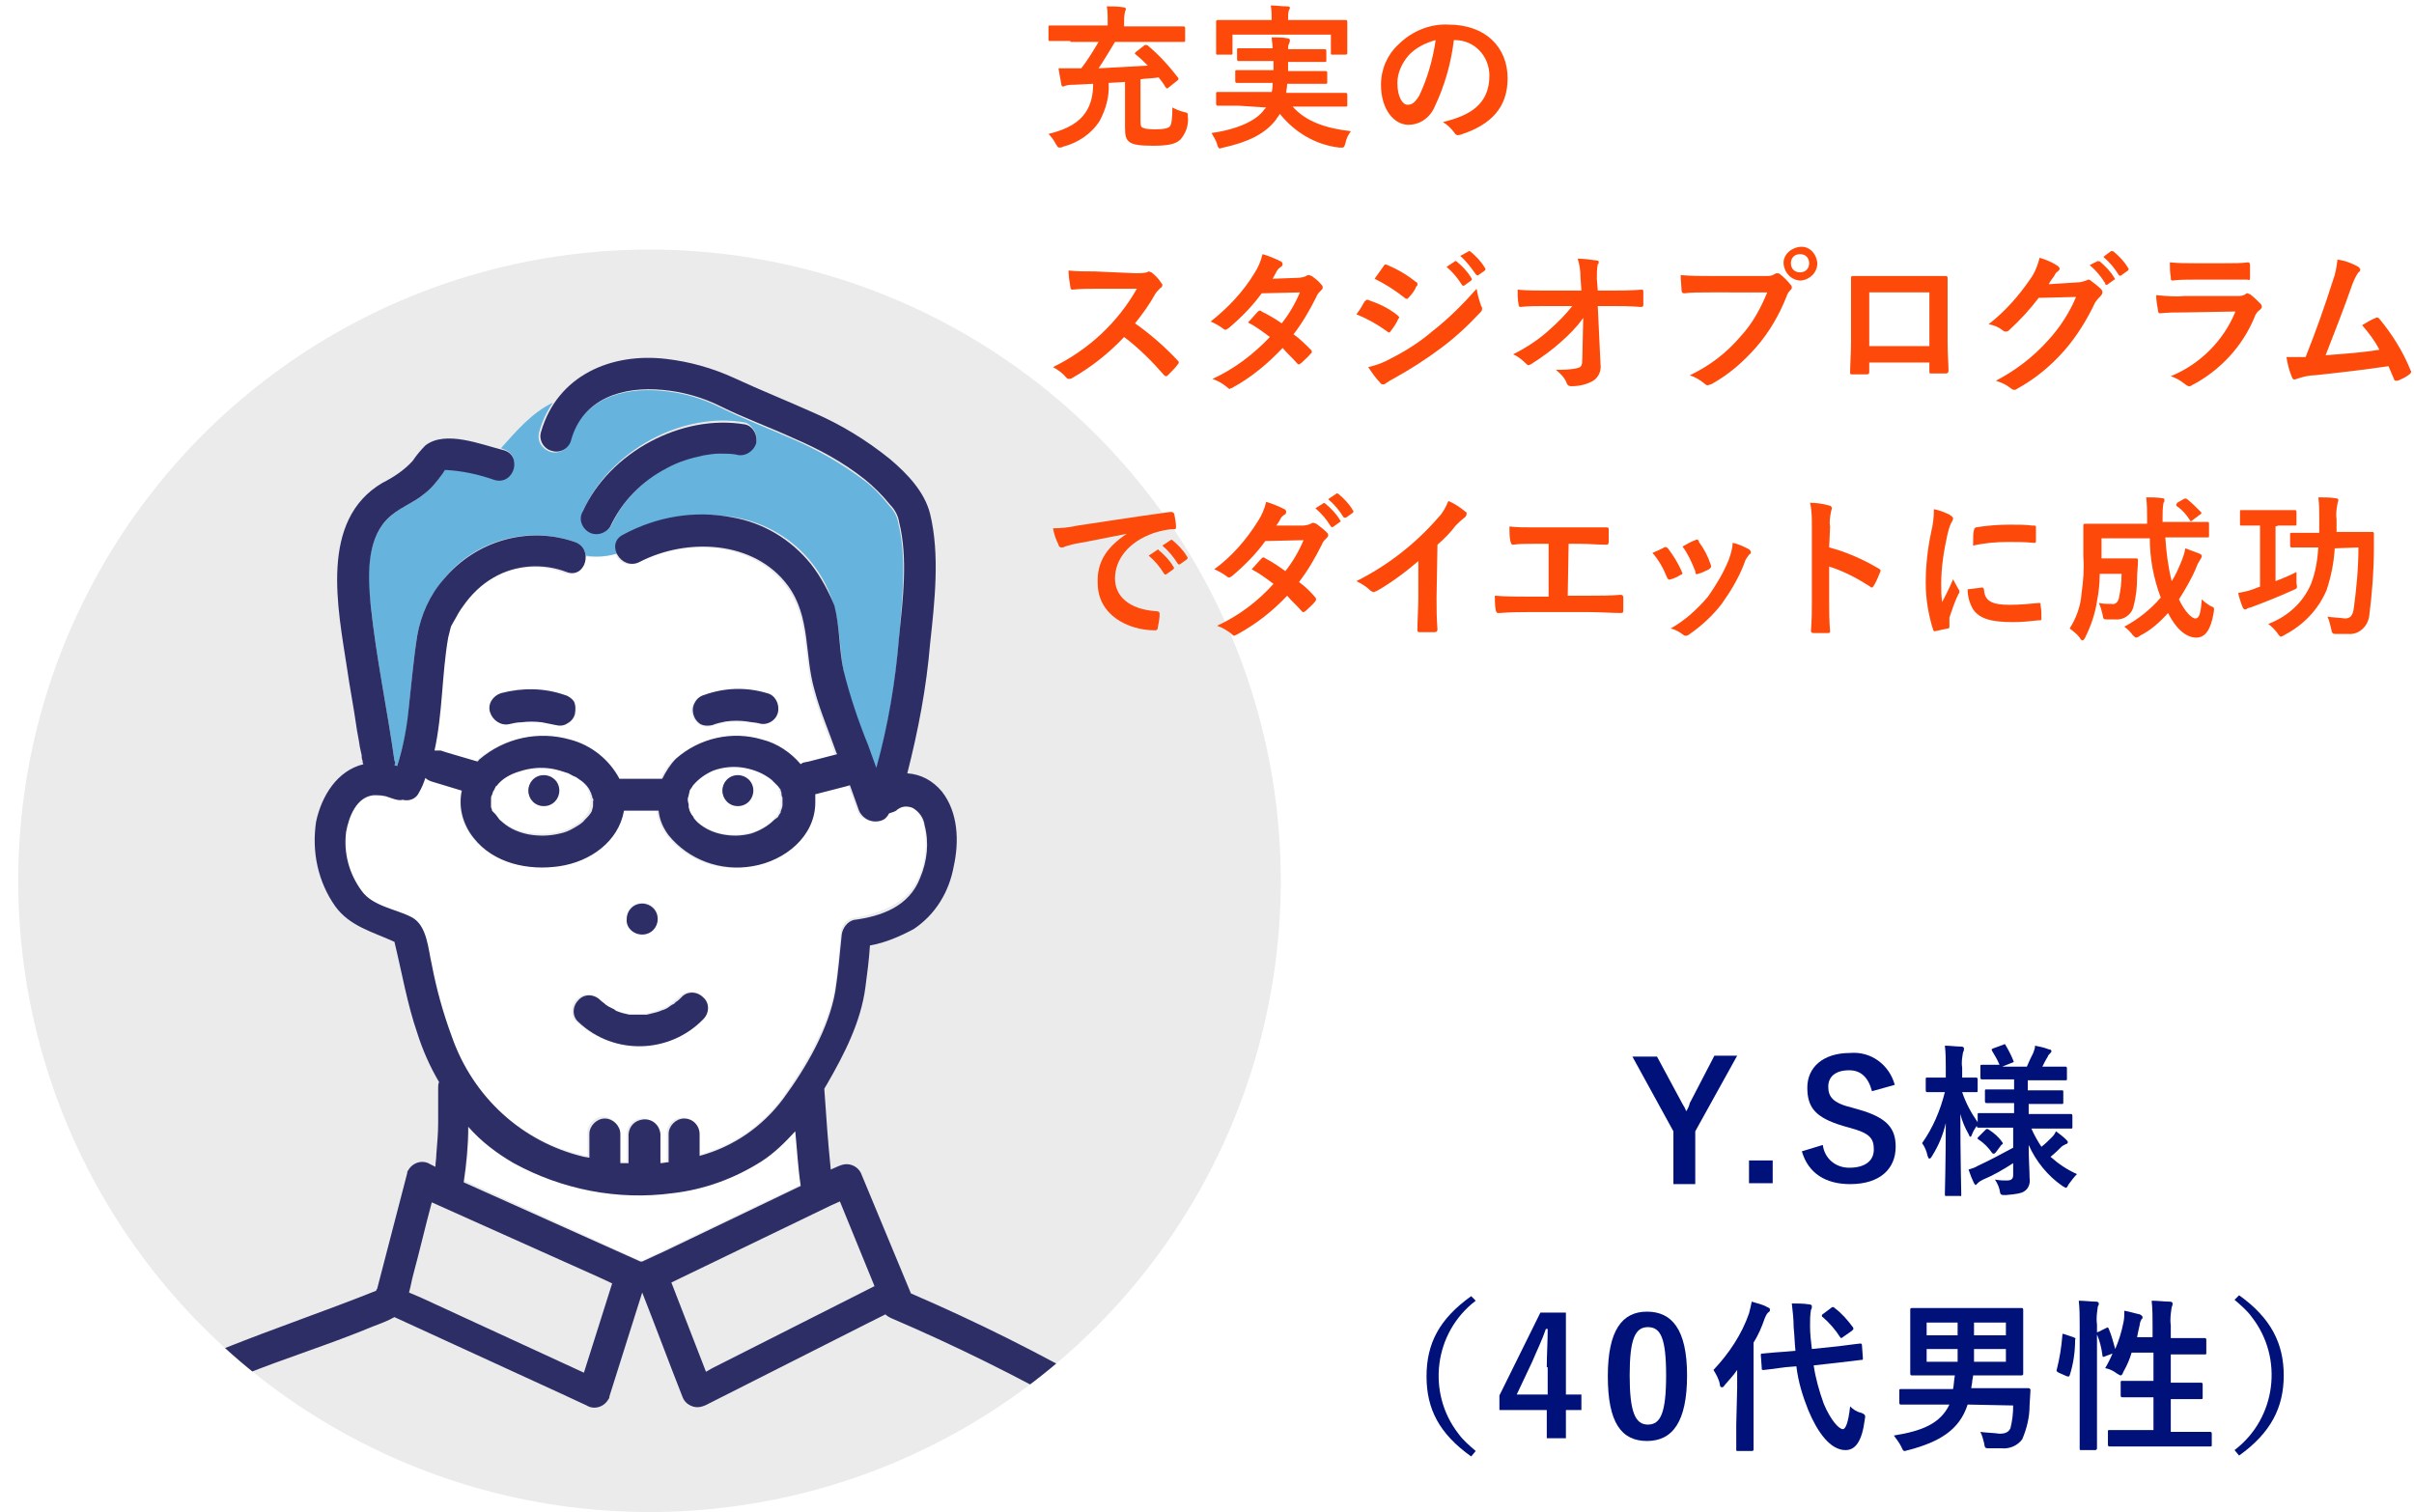 <?xml version="1.0" encoding="utf-8"?>
<!-- Generator: Adobe Illustrator 25.4.1, SVG Export Plug-In . SVG Version: 6.00 Build 0)  -->
<svg version="1.1" id="レイヤー_1" xmlns="http://www.w3.org/2000/svg" xmlns:xlink="http://www.w3.org/1999/xlink" x="0px"
	 y="0px" viewBox="0 0 265 166" style="enable-background:new 0 0 265 166;" xml:space="preserve">
<style type="text/css">
	.st0{fill:none;}
	.st1{fill:#FFFFFF;}
	.st2{fill:none;stroke:#66B4DD;stroke-width:5;stroke-miterlimit:10;}
	.st3{fill:#EBEBEB;}
	.st4{clip-path:url(#SVGID_00000070825610168044826450000007629603184162184853_);}
	.st5{fill:#66B4DD;}
	.st6{fill:url(#SVGID_00000013898533101221692610000009301100290867666354_);}
	.st7{fill:url(#SVGID_00000165221199978762653460000017639799349059988381_);}
	.st8{fill:url(#SVGID_00000026862498319746371700000009763711602438694016_);}
	.st9{fill:#2E2E66;}
	.st10{fill:#001279;}
	.st11{fill:#FD4A0B;}
</style>
<pattern  x="0.2" y="165.5" width="25" height="25" patternUnits="userSpaceOnUse" id="新規パターンスウォッチ_5" viewBox="26.4 -50.7 25 25" style="overflow:visible;">
	<g>
		<rect x="26.4" y="-50.7" class="st0" width="25" height="25"/>
		<rect x="26.4" y="-50.7" class="st0" width="25" height="25"/>
		<rect x="50.7" y="-76.4" class="st1" width="26.4" height="26.4"/>
		<rect x="25.7" y="-76.4" class="st1" width="26.4" height="26.4"/>
		<rect x="0.7" y="-76.4" class="st1" width="26.4" height="26.4"/>
		<rect x="50.7" y="-51.4" class="st1" width="26.4" height="26.4"/>
		<line class="st2" x1="50" y1="-38.2" x2="77.8" y2="-38.2"/>
		<rect x="25.7" y="-51.4" class="st1" width="26.4" height="26.4"/>
		<line class="st2" x1="25" y1="-38.2" x2="52.8" y2="-38.2"/>
		<rect x="0.7" y="-51.4" class="st1" width="26.4" height="26.4"/>
		<line class="st2" x1="0" y1="-38.2" x2="27.8" y2="-38.2"/>
		<rect x="50.7" y="-26.4" class="st1" width="26.4" height="26.4"/>
		<rect x="25.7" y="-26.4" class="st1" width="26.4" height="26.4"/>
		<rect x="0.7" y="-26.4" class="st1" width="26.4" height="26.4"/>
	</g>
</pattern>
<g id="レイヤー_2_00000151510719536699216190000005341260412892365972_">
	<g id="お客様の声">
		<circle class="st3" cx="71.3" cy="96.7" r="69.3"/>
		<g>
			<defs>
				<circle id="SVGID_1_" cx="71.3" cy="96.7" r="69.3"/>
			</defs>
			<clipPath id="SVGID_00000019672217457556797410000015804645356138055589_">
				<use xlink:href="#SVGID_1_"  style="overflow:visible;"/>
			</clipPath>
			<g style="clip-path:url(#SVGID_00000019672217457556797410000015804645356138055589_);">
				<path class="st5" d="M85.9,87.7L85.9,87.7C85.9,87.7,85.9,87.8,85.9,87.7z"/>
				<path class="st5" d="M48.8,51.7L48.8,51.7L48.8,51.7z"/>
				<path class="st5" d="M48.9,51.7L48.9,51.7L48.9,51.7z"/>
				<path class="st5" d="M48.8,51.7L48.8,51.7z"/>
				
					<pattern  id="SVGID_00000155131172787433753380000012023604990194727568_" xlink:href="#譁ｰ隕上ヱ繧ｿ繝ｼ繝ｳ繧ｹ繧ｦ繧ｩ繝メ_5" patternTransform="matrix(0.17 -0.17 -0.17 -0.17 -7273.052 -10293.604)">
				</pattern>
				<path style="fill:url(#SVGID_00000155131172787433753380000012023604990194727568_);" d="M92.1,131.8l-0.9,0.4l-17.6,8.5
					l3.8,9.8l0.7-0.4l17.8-9l0,0L92.1,131.8z"/>
				
					<pattern  id="SVGID_00000036229496752623076790000000724037591711096475_" xlink:href="#譁ｰ隕上ヱ繧ｿ繝ｼ繝ｳ繧ｹ繧ｦ繧ｩ繝メ_5" patternTransform="matrix(0.17 -0.17 -0.17 -0.17 -7273.052 -10293.604)">
				</pattern>
				<path style="fill:url(#SVGID_00000036229496752623076790000000724037591711096475_);" d="M65.7,140.1l-18.3-8.2
					c-0.7,2.6-1.3,5.2-2,7.8c-0.2,0.7-0.3,1.4-0.5,2.1l1.4,0.6l17.8,8.2l3.1-9.8L65.7,140.1z"/>
				<path class="st1" d="M70.3,138.4L70.3,138.4h0.2l2.7-1.3L88,130c-0.2-2-0.4-4-0.6-6c-1.1,1.3-2.3,2.4-3.7,3.3
					c-3,1.9-6.3,3.1-9.8,3.5c-6,0.8-12.1-0.3-17.4-3.3c-1.9-1.1-3.6-2.4-5-4c0,2.1-0.2,4.1-0.5,6.1L70.3,138.4z"/>
				<path class="st1" d="M63.9,126.8l0.6,0.1v-2.6c0-0.9,0.8-1.7,1.7-1.7c0.9,0,1.7,0.7,1.7,1.7c0,0,0,0,0,0v3.2l0.9,0.1v-3.2
					c0.1-1,0.9-1.7,1.9-1.6c0.9,0.1,1.5,0.7,1.6,1.6v3.2c0.3,0,0.6,0,0.9-0.1v-3.1c0-1,0.8-1.7,1.8-1.7c0.9,0,1.7,0.8,1.7,1.7
					c0,0,0,0,0,0v2.4c3.7-1,6.9-3.2,9.2-6.3c2.4-3.4,4.9-7.6,5.7-11.8c0.3-1.8,0.5-4.1,0.7-6.2c0-0.8,0.5-1.5,1.3-1.7
					c3-0.5,6.1-1.6,7.3-4.6c0.8-1.8,0.9-3.8,0.5-5.7c-0.2-0.8-0.7-1.5-1.4-1.9c-0.4-0.2-0.9-0.2-1.4,0c-0.2,0.1-0.6,0.4-0.3,0.2
					c-0.3,0.2-0.6,0.4-0.9,0.4c-0.5,0.9-1.6,1.2-2.5,0.7c-0.4-0.2-0.7-0.5-0.8-0.9l-1-2.8l-0.3,0.1l-3.5,0.9c0,0.2,0,0.3,0,0.4
					c0,0.2,0,0.3,0,0.5c-0.1,3.8-3.4,6.5-6.9,7c-3.4,0.7-7-0.6-9.2-3.4c-0.6-0.8-1-1.7-1.1-2.7h-3.7c-0.6,3.4-3.8,5.6-7.1,6.1
					c-3.3,0.5-7.2-0.4-9.4-3.1c-1.2-1.4-1.6-3.3-1.3-5.2l-3.3-1c-0.2-0.1-0.5-0.2-0.7-0.4c-0.2,0.5-0.5,1.1-0.7,1.6
					c-0.3,0.7-1.1,1-1.8,0.8c-0.3,0.1-0.7,0-1-0.1l-0.6-0.2c-0.5-0.1-1-0.2-1.6-0.1c-1.8,0.2-2.7,2.4-3,4c-0.3,2.3,0.3,4.6,1.7,6.5
					c1.2,1.7,3.8,2,5.5,2.9s1.8,3.5,2.2,5.2c0.5,2.6,1.2,5.3,2.1,7.8C51.7,120.3,57.1,125.2,63.9,126.8z M70.5,99.1
					c1,0,1.7,0.8,1.7,1.7c0,1-0.8,1.7-1.7,1.7c-1,0-1.7-0.8-1.7-1.7C68.7,99.9,69.5,99.1,70.5,99.1z M63.3,109.7
					c0.7-0.7,1.8-0.7,2.4,0c0.2,0.2,0.4,0.3,0.6,0.5l0,0l0,0l0.3,0.2c0.2,0.1,0.4,0.2,0.6,0.3l0.3,0.2c-0.3-0.2,0,0,0,0
					c0.5,0.2,0.9,0.3,1.4,0.4h0.1h0.3c0.2,0,0.5,0,0.7,0s0.5,0,0.8,0l0,0l0.4-0.1c0.5-0.1,0.9-0.2,1.3-0.4c0.1,0,0.4-0.2,0.5-0.2
					s0.4-0.2,0.6-0.4l0.2-0.1l0.2-0.2c0.2-0.2,0.4-0.3,0.6-0.5c0.7-0.7,1.8-0.7,2.4,0c0.7,0.7,0.7,1.8,0,2.4c-3.8,3.9-10,4-13.9,0.2
					C62.6,111.4,62.7,110.3,63.3,109.7z"/>
				<path class="st1" d="M75.5,88.2c0,0.1,0,0.3,0,0.3s0.1,0.3,0.1,0.4l0.1,0.2c0,0.1,0.1,0.1,0.1,0.2c0,0.1,0.4,0.6,0.2,0.3
					c0.2,0.2,0.3,0.4,0.5,0.6c0.8,0.7,1.7,1.1,2.7,1.3c1.1,0.2,2.2,0.2,3.2-0.1c0.9-0.2,1.8-0.7,2.5-1.4l0.2-0.3l0.2-0.2l0.2-0.4
					c0,0,0-0.1,0-0.1c0.1-0.2,0.2-0.4,0.2-0.7c0,0,0-0.1,0-0.2c0-0.1,0-0.3,0-0.3s0-0.2,0-0.3s0-0.2-0.1-0.3c0-0.2-0.1-0.3-0.1-0.5
					l0,0c0,0,0-0.1,0-0.1c-0.1-0.2-0.2-0.3-0.3-0.4l-0.1-0.1c-0.2-0.2-0.4-0.4-0.6-0.6c-0.9-0.7-1.9-1.2-3-1.3
					c-1.1-0.2-2.3-0.1-3.4,0.3c-0.9,0.3-1.6,0.8-2.2,1.6c-0.1,0.1-0.1,0.2-0.2,0.3l-0.2,0.3c0,0,0,0,0,0.1l-0.1,0.4
					c0,0.1-0.1,0.3-0.1,0.4l0,0C75.5,87.8,75.5,88,75.5,88.2z M81,85.1c0.9,0.1,1.6,1,1.5,1.9c-0.1,0.8-0.7,1.4-1.5,1.5
					c-0.9-0.1-1.6-1-1.5-1.9C79.6,85.8,80.2,85.2,81,85.1z"/>
				<path class="st5" d="M75.5,87.6C75.5,87.7,75.5,87.8,75.5,87.6z"/>
				<path class="st1" d="M54,87.2c0,0.1-0.1,0.2-0.1,0.3s0,0,0,0.1c0,0.2,0,0.4,0,0.6c0,0.1,0,0.3,0,0.3c0,0.1,0.1,0.2,0.1,0.3
					c0,0,0,0.1,0,0.1l0,0l0.2,0.3c0.1,0.2,0.2,0.3,0.3,0.4c0.2,0.2,0.3,0.4,0.5,0.5c0.8,0.7,1.8,1.1,2.9,1.3
					c1.2,0.2,2.4,0.2,3.5-0.1c0.5-0.1,1-0.3,1.5-0.6c0.4-0.2,0.8-0.5,1.1-0.8c0.3-0.3,0.6-0.7,0.7-1.1c-0.1,0.2,0.1-0.4,0.1-0.5
					c0-0.1,0-0.1,0-0.2c0-0.1,0-0.3,0-0.3s0-0.2,0-0.3s0-0.2-0.1-0.3S64.7,87,64.7,87l-0.1-0.2c-0.2-0.5-0.6-0.9-1-1.2
					c-0.2-0.2-0.4-0.3-0.6-0.4c-0.2-0.1-0.6-0.3-0.8-0.4c-0.6-0.2-1.2-0.4-1.8-0.5c-1.2-0.2-2.4-0.1-3.6,0.3c-1,0.3-1.8,0.9-2.5,1.6
					l0,0c0,0,0,0.1-0.1,0.1l-0.2,0.4c0,0,0,0.1-0.1,0.2V87.2z M59.7,85.1c1,0,1.7,0.8,1.7,1.7c0,1-0.8,1.7-1.7,1.7
					c-1,0-1.7-0.8-1.7-1.7C58,85.9,58.7,85.1,59.7,85.1L59.7,85.1L59.7,85.1z"/>
				<path class="st5" d="M71.1,111.4"/>
				<path class="st1" d="M64,61.1c0.1,1.1-0.7,2.3-2.1,1.8c-2.6-1-5.5-0.8-8,0.6c-1.4,0.8-2.5,1.9-3.4,3.2c-0.3,0.4-0.5,0.8-0.8,1.3
					l-0.4,0.7l-0.1,0.2c-0.1,0.4-0.2,0.8-0.3,1.2c-0.8,4-0.7,8.4-1.5,12.4c0.2,0,0.5,0,0.7,0l0.6,0.2l3.4,1c0.1-0.1,0.1-0.2,0.2-0.2
					c2.7-2.4,6.5-3.2,10-2.2c2.3,0.6,4.3,2.1,5.4,4.3h4.8c0.3-0.8,0.8-1.6,1.5-2.2c2.6-2.3,6.2-3.1,9.5-2.1c1.6,0.5,3.1,1.4,4.2,2.7
					c0.1-0.1,0.3-0.1,0.4-0.2l0.5-0.1l3.1-0.8l-0.1-0.2c-0.8-2.3-1.8-4.6-2.4-6.9c-1-3.8-0.4-8-2.9-11.4c-3.7-5-11.1-5.3-16.3-2.6
					c-0.8,0.4-1.9,0.1-2.3-0.7c0-0.1-0.1-0.2-0.1-0.3C66.5,61.1,65.3,61.3,64,61.1z M63.2,78.4c-0.1,0.4-0.4,0.8-0.8,1
					c-0.4,0.3-0.9,0.3-1.4,0.2c-0.5-0.2-1-0.3-1.5-0.4c-0.8-0.1-1.5-0.1-2.3,0c-0.4,0.1-0.9,0.1-1.3,0.2c-0.9,0.2-1.9-0.3-2.1-1.2
					c-0.2-0.9,0.3-1.9,1.2-2.1c2.3-0.7,4.7-0.6,6.9,0.2c0.4,0.1,0.8,0.4,1,0.8C63.2,77.5,63.3,77.9,63.2,78.4z M76.2,77.1
					c0.2-0.4,0.6-0.6,1-0.8c2.2-0.7,4.7-0.8,6.9-0.2c0.9,0.2,1.5,1.2,1.3,2.1c-0.2,0.9-1.2,1.5-2.1,1.3c-0.4-0.1-0.8-0.2-1.3-0.2
					c-0.8-0.1-1.5-0.1-2.3,0c-0.5,0.1-1,0.2-1.5,0.4c-0.9,0.3-1.9-0.2-2.2-1.2C75.8,78.1,75.9,77.5,76.2,77.1L76.2,77.1z"/>
				<path class="st5" d="M98.6,57.4c-0.1-0.7-0.5-1.4-1-1.9c-0.8-1-1.7-2-2.8-2.8c-2.4-1.8-5-3.3-7.8-4.5c-2.7-1.2-5.4-2.2-8-3.5
					c-2-1-4.1-1.6-6.4-1.8c-4.3-0.4-8.7,0.9-10,5.5c-0.3,0.9-1.2,1.5-2.2,1.2c-0.9-0.3-1.5-1.2-1.2-2.2l0,0c0.3-1.1,0.8-2.2,1.5-3.2
					c-2.3,1.1-4,3.1-5.7,5l0.2,0.1c2.2,0.6,1.2,3.9-0.9,3.3c-1.7-0.6-3.5-0.9-5.3-1.1h-0.2l0,0l-0.1,0.1L48.6,52
					c-0.6,0.8-1.2,1.6-2,2.2c-1.3,1.1-3,1.6-4.2,2.9c-2.2,2.5-2.1,6.3-1.7,9.4c0.6,5.7,1.8,11.3,2.6,17c0,0.2,0,0.3,0,0.5l0.3,0.1
					c0.7-2.2,1.2-4.4,1.3-6.7c0.3-2.5,0.5-5.1,0.9-7.6c0.4-2.3,1.4-4.4,2.9-6.2c3.4-4.3,9.2-5.9,14.4-4.1c0.7,0.2,1.1,0.8,1.2,1.5
					c1.2,0.2,2.5,0.1,3.7-0.3c-0.3-0.7,0-1.6,0.7-2c3.7-2,7.9-2.6,12-1.9c3.4,0.6,6.4,2.4,8.5,5.1c1.1,1.4,1.9,3,2.4,4.8
					c0.6,2.3,0.6,4.7,1,7.1c0.7,2.8,1.6,5.5,2.7,8.2c0.3,0.8,0.6,1.7,0.9,2.5c1.3-4.7,2.1-9.5,2.5-14.4C99,66,99.6,61.4,98.6,57.4z
					 M83,48.6c-0.3,0.9-1.2,1.4-2.1,1.2c-0.6-0.1-1.2-0.1-1.8-0.1c-0.6,0-1.2,0.1-1.8,0.2c-1.4,0.3-2.7,0.8-4,1.4
					c-2.7,1.4-4.9,3.6-6.2,6.4c-0.5,0.8-1.5,1.1-2.4,0.6c-0.8-0.5-1.1-1.5-0.6-2.4c2.9-6.4,10.8-10.8,17.8-9.5
					C82.7,46.8,83.2,47.7,83,48.6z"/>
				
					<pattern  id="SVGID_00000181769605136624957730000011789998390252767619_" xlink:href="#譁ｰ隕上ヱ繧ｿ繝ｼ繝ｳ繧ｹ繧ｦ繧ｩ繝メ_5" patternTransform="matrix(0.17 -0.17 -0.17 -0.17 -7273.052 -10293.604)">
				</pattern>
				<path style="fill:url(#SVGID_00000181769605136624957730000011789998390252767619_);" d="M124.7,158.9c-2.1-1.3-4.2-2.6-6.3-3.8
					c-6.7-3.8-13.5-7.2-20.6-10.2c-0.2-0.1-0.4-0.2-0.6-0.4l-2,1l-17.8,9c-0.9,0.5-1.9,0.2-2.4-0.7c-0.1-0.1-0.1-0.2-0.1-0.3
					c-1.5-3.8-2.9-7.6-4.4-11.4l-3.7,11.4c-0.3,0.9-1.3,1.4-2.2,1.1c-0.1,0-0.2-0.1-0.3-0.1l-2.8-1.3l-18.3-8.3
					c-0.8,0.4-1.5,0.7-2.3,1c-4.7,1.9-9.6,3.4-14.4,5.4c-2.8,1.1-5.5,2.3-8.2,3.5c-2.2,0.9-4.2,1.9-6.2,3.1c-4.6,3.1-7,8-8.3,13.2
					h128.9c-1.3-2.8-2.2-5.8-4-8.4C127.6,161.1,126.2,159.8,124.7,158.9z"/>
				<path class="st9" d="M81,88.5c1,0,1.7-0.8,1.7-1.7c0-1-0.8-1.7-1.7-1.7c-1,0-1.7,0.8-1.7,1.7C79.3,87.7,80,88.5,81,88.5z"/>
				<path class="st9" d="M70.5,102.6c1,0,1.7-0.8,1.7-1.7c0-1-0.8-1.7-1.7-1.7c-1,0-1.7,0.8-1.7,1.7
					C68.7,101.8,69.5,102.6,70.5,102.6z"/>
				<path class="st9" d="M77.2,111.9c0.7-0.7,0.7-1.8,0-2.4c-0.7-0.7-1.8-0.7-2.4,0c-0.2,0.2-0.4,0.4-0.6,0.5l-0.2,0.2l-0.2,0.1
					c-0.2,0.1-0.4,0.3-0.6,0.4s-0.4,0.2-0.5,0.2c-0.4,0.2-0.9,0.3-1.3,0.4l-0.4,0.1l0,0c-0.3,0-0.5,0-0.8,0s-0.5,0-0.7,0h-0.3h-0.1
					c-0.5-0.1-0.9-0.2-1.4-0.4c-0.1,0-0.4-0.2,0,0l-0.3-0.2c-0.2-0.1-0.4-0.2-0.6-0.3l-0.3-0.2l0,0l0,0c-0.2-0.2-0.4-0.3-0.6-0.5
					c-0.7-0.7-1.8-0.7-2.4,0c-0.7,0.7-0.7,1.8,0,2.4C67.4,115.9,73.5,115.7,77.2,111.9z"/>
				<path class="st9" d="M59.7,88.5c1,0,1.7-0.8,1.7-1.7c0-1-0.8-1.7-1.7-1.7c-1,0-1.7,0.8-1.7,1.7C58,87.7,58.7,88.5,59.7,88.5z"/>
				<path class="st9" d="M48.8,51.7L48.8,51.7L48.8,51.7z"/>
				<path class="st9" d="M62,76.3c-2.3-0.8-4.7-0.8-7-0.2c-0.9,0.3-1.5,1.2-1.2,2.1c0.3,0.9,1.2,1.5,2.1,1.3
					c0.4-0.1,0.9-0.2,1.3-0.2c0.8-0.1,1.5-0.1,2.3,0c0.5,0.1,1,0.2,1.5,0.3c0.4,0.1,0.9,0.1,1.3-0.2c0.4-0.2,0.7-0.6,0.8-1
					c0.1-0.5,0.1-1-0.1-1.4C62.8,76.7,62.4,76.4,62,76.3z"/>
				<path class="st9" d="M78.2,79.6c0.5-0.2,1-0.3,1.5-0.4c0.8-0.1,1.5-0.1,2.3,0c0.4,0.1,0.9,0.1,1.3,0.2c0.9,0.3,1.9-0.3,2.1-1.2
					s-0.3-1.9-1.2-2.1l0,0c-2.3-0.7-4.7-0.6-6.9,0.2c-0.4,0.1-0.8,0.4-1,0.8c-0.5,0.8-0.2,1.9,0.6,2.4
					C77.3,79.7,77.8,79.7,78.2,79.6L78.2,79.6z"/>
				<path class="st9" d="M64.6,58.4c0.8,0.5,1.9,0.2,2.4-0.6c1.3-2.8,3.5-5,6.2-6.4c1.3-0.7,2.6-1.1,4-1.4c0.6-0.1,1.2-0.2,1.8-0.2
					c0.6,0,1.2,0,1.8,0.1c0.9,0.3,1.9-0.3,2.2-1.2c0.2-0.9-0.3-1.9-1.2-2.1c-7-1.2-14.9,3.1-17.8,9.5C63.5,56.9,63.8,57.9,64.6,58.4
					z"/>
				<path class="st9" d="M135.9,169.9c-1.5-3.1-2.5-6.5-4.5-9.4c-2.5-3.7-6.6-5.8-10.4-8c-6.8-3.9-13.8-7.4-21-10.5l0,0l-5.4-13
					c-0.3-0.9-1.3-1.4-2.2-1.1c-0.1,0-0.2,0.1-0.3,0.1l-0.9,0.4c-0.3-2.9-0.5-5.8-0.7-8.7v-0.2l0.3-0.5c1.9-3.3,3.7-6.8,4.2-10.6
					c0.2-1.5,0.4-3,0.5-4.6c1.7-0.3,3.3-1,4.8-1.8c2.4-1.6,3.9-4.1,4.4-6.9c0.6-2.7,0.5-5.9-1.3-8.2c-1-1.2-2.3-1.9-3.8-2
					c1.2-4.7,2.1-9.4,2.5-14.2c0.5-4.6,1.1-9.8,0-14.3c-0.6-2.4-2.5-4.4-4.4-6c-2.6-2.1-5.4-3.8-8.4-5.1c-2.9-1.3-5.9-2.5-8.7-3.8
					c-2.4-1.1-4.9-1.8-7.5-2.1c-6-0.7-11.9,1.8-13.7,8c-0.3,0.9,0.3,1.9,1.2,2.1c0.9,0.3,1.9-0.3,2.1-1.2l0,0
					c1.3-4.6,5.7-5.9,10-5.5c2.2,0.2,4.4,0.8,6.4,1.8c2.6,1.3,5.4,2.3,8,3.5c2.8,1.2,5.4,2.6,7.8,4.5c1,0.8,2,1.8,2.8,2.8
					c0.5,0.5,0.9,1.2,1,1.9c1,4,0.4,8.6,0,12.6c-0.4,4.9-1.2,9.7-2.5,14.4c-0.3-0.8-0.6-1.7-0.9-2.5c-1.1-2.7-2-5.4-2.7-8.2
					c-0.5-2.3-0.4-4.8-1-7.1C91,65,90.1,63.3,89,61.9c-2.2-2.7-5.2-4.5-8.6-5.1c-4.1-0.8-8.3-0.1-12,1.9c-2,1-0.2,4,1.8,3
					c5.2-2.7,12.6-2.4,16.3,2.6c2.5,3.4,1.8,7.6,2.9,11.4c0.6,2.3,1.6,4.6,2.4,6.9l0.1,0.2l-3.1,0.8l-0.5,0.1
					c-0.1,0-0.3,0.1-0.4,0.2c-1.1-1.3-2.6-2.3-4.2-2.7c-3.3-1-6.9-0.2-9.5,2.1c-0.6,0.6-1.1,1.4-1.5,2.2h-4.7
					c-1.1-2.1-3.1-3.7-5.4-4.3c-3.5-1-7.2-0.2-10,2.2c-0.1,0.1-0.1,0.2-0.2,0.2l-3.4-1l-0.6-0.2c-0.2,0-0.5,0-0.7,0
					c0.9-4.1,0.8-8.4,1.5-12.4c0.1-0.4,0.2-0.8,0.3-1.2l0.1-0.2l0.4-0.7c0.2-0.4,0.5-0.9,0.8-1.3c0.9-1.3,2-2.4,3.4-3.2
					c2.4-1.4,5.4-1.6,8-0.6c2.1,0.8,3-2.6,0.9-3.3c-5.2-1.8-10.9-0.1-14.4,4.1c-1.5,1.7-2.5,3.9-2.9,6.2c-0.4,2.5-0.6,5-0.9,7.6
					c-0.2,2.3-0.6,4.5-1.3,6.7l-0.3-0.1c0.1-0.2,0.1-0.3,0-0.5c-0.8-5.7-2-11.3-2.6-17c-0.3-3.1-0.5-7,1.7-9.4
					c1.2-1.3,2.9-1.8,4.2-2.9c0.8-0.6,1.4-1.4,2-2.2l0.1-0.2l0.1-0.1l0,0v-0.1l0,0H49c1.8,0.1,3.6,0.5,5.3,1.1
					c2.2,0.6,3.1-2.8,0.9-3.3c-2.4-0.6-6.3-2.2-8.5-0.5c-0.5,0.5-1,1.1-1.4,1.7c-0.9,1-2.1,1.8-3.3,2.4c-7,4.1-4.9,13.8-3.9,20.4
					c0.3,2.1,0.7,4.1,1,6.2c0.1,0.8,0.3,1.6,0.4,2.4l0.2,0.9c0,0.2,0,0.4,0.1,0.6c0,0.1,0,0.3,0.1,0.4c-2.9,0.7-4.6,3.5-5.2,6.3
					c-0.5,3.3,0.2,6.6,2.1,9.3c1.6,2.2,4.1,2.8,6.5,3.9c0.8,3.3,1.4,6.8,2.5,10c0.6,1.9,1.4,3.7,2.4,5.4c-0.1,0.2-0.1,0.4-0.1,0.6
					c0,1.3,0,2.6,0,3.8s-0.1,2.3-0.2,3.5c0,0.5-0.1,0.9-0.1,1.4l-0.6-0.3c-0.8-0.5-1.9-0.2-2.4,0.7c-0.1,0.1-0.1,0.2-0.1,0.3
					l-3.3,12.7c-0.1,0.1-0.1,0.1-0.1,0.2c-5.5,2.2-11.1,4.1-16.6,6.3c-3.5,1.4-7,2.9-10.5,4.5c-3,1.3-5.7,3.2-7.9,5.6
					c-2.9,3.5-4.9,7.6-5.8,12c0,0.2,0,0.4,0,0.6h3.4c1.3-5.1,3.7-10.1,8.3-13.1c2-1.2,4-2.3,6.2-3.1c2.7-1.2,5.5-2.4,8.2-3.5
					c4.7-1.9,9.6-3.4,14.4-5.4c0.8-0.3,1.6-0.6,2.3-1l18.3,8.4l2.8,1.3c0.8,0.5,1.9,0.2,2.4-0.7c0.1-0.1,0.1-0.2,0.1-0.3l3.6-11.4
					c1.5,3.8,2.9,7.6,4.4,11.4c0.3,0.9,1.3,1.4,2.2,1.1c0.1,0,0.2-0.1,0.3-0.1l17.8-9l2-1c0.2,0.2,0.4,0.3,0.6,0.4
					c7,3,13.9,6.4,20.6,10.2c2.1,1.2,4.2,2.5,6.3,3.8c1.6,0.9,3,2.2,4,3.7c1.7,2.6,2.7,5.6,4,8.4h3.5
					C136.2,170.7,136.1,170.3,135.9,169.9z M48.8,51.7L48.8,51.7z M85.9,87.7C85.9,87.8,85.9,87.8,85.9,87.7z M75.5,87.7L75.5,87.7
					c0-0.1,0.1-0.3,0.1-0.4l0.1-0.4c0,0,0,0,0-0.1l0.2-0.3c0.1-0.1,0.1-0.2,0.2-0.3c0.6-0.7,1.3-1.2,2.2-1.6
					c1.1-0.4,2.3-0.5,3.4-0.3c1.1,0.2,2.1,0.6,3,1.3c0.2,0.2,0.4,0.4,0.6,0.6l0.1,0.1c0.1,0.1,0.2,0.3,0.3,0.4c0,0,0,0.1,0,0.1l0,0
					c0.1,0.2,0.1,0.3,0.1,0.5c0,0.1,0.1,0.2,0.1,0.3s0,0.2,0,0.3s0,0.2,0,0.3c0,0,0,0.1,0,0.2c0,0.2-0.1,0.4-0.2,0.7
					c0,0,0,0.1,0,0.1l-0.2,0.3l-0.1,0.2L85,90c-0.7,0.7-1.6,1.2-2.5,1.5c-1.1,0.3-2.2,0.3-3.2,0.1c-1-0.2-1.9-0.6-2.7-1.3
					c-0.2-0.2-0.4-0.4-0.5-0.6c0.2,0.2-0.2-0.3-0.2-0.3c0-0.1-0.1-0.1-0.1-0.2l-0.1-0.2c0-0.1-0.1-0.3-0.1-0.4s0-0.2,0-0.3
					C75.5,88,75.5,87.8,75.5,87.7L75.5,87.7z M75.5,87.7C75.5,87.9,75.5,87.8,75.5,87.7z M53.9,87.7C53.9,87.7,53.9,87.6,53.9,87.7
					c0-0.1,0-0.3,0.1-0.4l0.1-0.3c0-0.1,0.1-0.2,0.1-0.2l0.2-0.4c0,0,0-0.1,0.1-0.1l0,0c0.6-0.8,1.5-1.3,2.5-1.6
					c1.2-0.4,2.4-0.5,3.6-0.3c0.6,0.1,1.2,0.3,1.8,0.5c0.2,0.1,0.5,0.3,0.8,0.4c0.2,0.1,0.4,0.3,0.6,0.4c0.4,0.3,0.8,0.7,1,1.2
					l0.1,0.2c0,0.1,0.1,0.3,0.1,0.3c0,0,0,0.2,0.1,0.3s0,0.2,0,0.3s0,0.2,0,0.3c0,0.1,0,0.1,0,0.2c0,0.1-0.2,0.7-0.1,0.5
					c-0.2,0.4-0.5,0.7-0.8,1c-0.3,0.4-0.7,0.6-1.2,0.9c-0.5,0.3-1,0.5-1.5,0.6c-1.2,0.3-2.4,0.3-3.5,0.1c-1-0.2-2-0.6-2.8-1.3
					c-0.2-0.2-0.4-0.3-0.5-0.5c-0.1-0.1-0.2-0.3-0.3-0.4L54,89l0,0c0,0,0-0.1,0-0.1c0-0.1-0.1-0.2-0.1-0.3c0,0,0-0.2,0-0.3
					C53.9,88,53.9,87.8,53.9,87.7L53.9,87.7z M47.4,105.9c-0.4-1.7-0.5-4.3-2.2-5.2s-4.3-1.2-5.5-2.9c-1.4-1.9-2-4.2-1.7-6.5
					c0.3-1.6,1.1-3.8,3-4c0.5,0,1.1,0,1.6,0.2l0.6,0.2c0.3,0.1,0.7,0.2,1,0.1c0.7,0.2,1.5-0.1,1.8-0.8c0.3-0.5,0.5-1,0.7-1.6
					c0.2,0.2,0.4,0.3,0.7,0.4l3.3,1c-0.4,1.8,0.1,3.7,1.3,5.2c2.2,2.8,6,3.6,9.4,3.1c3.4-0.5,6.5-2.7,7.1-6.1h3.8
					c0.1,1,0.5,1.9,1.1,2.7c2.2,2.7,5.7,4,9.2,3.4c3.6-0.6,6.9-3.3,6.9-7c0-0.2,0-0.3,0-0.5c0-0.2,0-0.3,0-0.4l3.5-0.9l0.3-0.1
					l1,2.8c0.4,0.9,1.4,1.4,2.4,1.1c0.4-0.1,0.7-0.4,0.9-0.8c0.3-0.1,0.7-0.2,0.9-0.4c-0.3,0.2,0.1-0.1,0.3-0.2
					c0.4-0.2,0.9-0.2,1.4,0c0.7,0.4,1.2,1.1,1.3,1.9c0.5,1.9,0.3,3.9-0.5,5.8c-1.2,3.1-4.2,4.2-7.3,4.6c-0.7,0.2-1.2,0.9-1.3,1.6
					c-0.2,2-0.4,4.3-0.7,6.2c-0.7,4.1-3.2,8.4-5.7,11.8c-2.3,3.1-5.5,5.3-9.2,6.3v-2.4c0-0.9-0.7-1.7-1.7-1.7c0,0,0,0,0,0
					c-0.9,0-1.7,0.8-1.7,1.7v3.1c-0.3,0-0.6,0.1-0.9,0.1v-3.2c-0.1-1-0.9-1.7-1.9-1.6c-0.9,0.1-1.5,0.7-1.6,1.6v3.2l-0.9,0v-3.2
					c0-0.9-0.8-1.7-1.7-1.7c0,0,0,0,0,0c-0.9,0-1.7,0.8-1.7,1.7v2.6l-0.6-0.1c-6.8-1.6-12.2-6.6-14.5-13.2
					C48.6,111.1,47.9,108.5,47.4,105.9L47.4,105.9z M64.1,150.7l-17.8-8.2l-1.4-0.6c0.2-0.7,0.3-1.4,0.5-2.1c0.7-2.6,1.3-5.2,2-7.8
					l18.3,8.2l1.5,0.7L64.1,150.7z M70.5,138.5L70.5,138.5h-0.2l-19.4-8.7c0.3-2,0.5-4.1,0.5-6.1c1.4,1.6,3.1,2.9,5,4
					c5.3,2.9,11.4,4.1,17.4,3.3c3.5-0.4,6.8-1.6,9.8-3.5c1.4-0.9,2.6-2.1,3.7-3.3c0.2,2,0.3,4,0.6,6l-14.8,7.1L70.5,138.5z
					 M96,141.2l-17.8,9l-0.7,0.4l-3.8-9.8l17.6-8.5l0.9-0.4L96,141.2L96,141.2z"/>
			</g>
		</g>
		<path class="st10" d="M186.1,124.2v5.8h-2.4v-5.8l-4.5-8.2h2.7l2.8,5.2c0.2,0.3,0.3,0.5,0.4,0.8c0.2-0.3,0.3-0.5,0.4-0.9l2.7-5.2
			h2.5L186.1,124.2z"/>
		<path class="st10" d="M194.6,129.9H192v-2.5h2.6L194.6,129.9z"/>
		<path class="st10" d="M205.5,119.8c-0.4-1.5-1.2-2.3-2.5-2.3c-1.5,0-2.3,0.7-2.3,1.8s0.5,1.8,2.6,2.3l0.7,0.2
			c3.2,0.9,4.1,2.1,4.1,4.1c0,2.4-1.7,4.1-5,4.1c-2.7,0-4.6-1.2-5.3-3.6l2.3-0.7c0.2,1.5,1.4,2.5,2.9,2.5c1.8,0,2.7-0.8,2.7-2
			s-0.4-1.8-2.7-2.4l-0.7-0.2c-3-0.9-3.9-2-3.9-4.2s1.7-3.8,4.7-3.8c2.3-0.2,4.3,1.3,4.9,3.5L205.5,119.8z"/>
		<path class="st10" d="M219.6,123.8c-1.7,0-2.3,0-2.4,0s-0.2,0-0.2-0.2l0,0c-0.2,0.3-0.4,0.6-0.5,0.9c-0.1,0.2-0.1,0.3-0.2,0.3
			s-0.1-0.1-0.2-0.3c-0.4-0.7-0.7-1.4-0.9-2.2c0,4.7,0.1,8.5,0.1,8.8s0,0.2-0.2,0.2h-1.4c-0.2,0-0.2,0-0.2-0.2s0.1-3.7,0.1-7.8
			c-0.3,1.3-0.8,2.5-1.5,3.6c-0.1,0.2-0.2,0.3-0.3,0.3s-0.1-0.1-0.2-0.3c-0.1-0.5-0.3-1-0.6-1.4c1.2-1.7,2-3.6,2.5-5.6h-0.2
			c-1.2,0-1.6,0-1.7,0s-0.2,0-0.2-0.2v-1.2c0-0.2,0-0.2,0.2-0.2s0.5,0,1.7,0h0.3v-1.1c0-0.8,0-1.6-0.1-2.4c0.6,0,1.2,0.1,1.8,0.1
			c0.2,0,0.3,0.1,0.3,0.2c0,0.1,0,0.3-0.1,0.4c-0.1,0.6-0.2,1.1-0.1,1.7v1.1c1.1,0,1.4,0,1.5,0s0.2,0,0.2,0.2v1.2
			c0,0.2,0,0.2-0.2,0.2s-0.4,0-1.5,0c0.4,1.2,1,2.3,1.7,3.3v-0.8c0-0.2,0-0.2,0.2-0.2s0.7,0,2.4,0h1.4v-1.1h-0.8c-1.6,0-2.1,0-2.2,0
			s-0.2,0-0.2-0.2v-1.1c0-0.2,0-0.2,0.2-0.2s0.6,0,2.2,0h0.8v-1.1h-1.1c-1.7,0-2.3,0-2.4,0s-0.2,0-0.2-0.2v-1.2c0-0.2,0-0.2,0.2-0.2
			s0.6,0,1.9,0c-0.2-0.5-0.5-1-0.8-1.5c-0.1-0.2-0.1-0.2,0.1-0.3l1.1-0.4c0.2-0.1,0.2-0.1,0.3,0.1c0.3,0.5,0.6,1.1,0.8,1.6
			c0.1,0.2,0.1,0.2-0.2,0.3l-1,0.4h2.7c0.2-0.5,0.5-1.1,0.7-1.5c0.1-0.3,0.2-0.5,0.2-0.8c0.5,0.1,1,0.2,1.5,0.4
			c0.2,0,0.3,0.1,0.3,0.2c0,0.1-0.1,0.2-0.2,0.3c-0.1,0.1-0.2,0.2-0.2,0.3c-0.2,0.3-0.4,0.7-0.6,1.1h0.1c1.7,0,2.3,0,2.4,0
			s0.2,0,0.2,0.2v1.1c0,0.2,0,0.2-0.2,0.2s-0.7,0-2.4,0h-1.7v1.1h1.4c1.6,0,2.1,0,2.3,0s0.2,0,0.2,0.2v1.1c0,0.2,0,0.2-0.2,0.2
			s-0.6,0-2.3,0h-1.3v1.1h2.2c1.7,0,2.3,0,2.4,0s0.2,0,0.2,0.2v1.2c0,0.2,0,0.2-0.2,0.2s-0.7,0-2.4,0H223c0.3,0.7,0.7,1.4,1.1,2
			c0.4-0.3,0.8-0.7,1.2-1.1c0.2-0.2,0.3-0.4,0.4-0.6c0.4,0.3,0.8,0.6,1.1,0.9c0.1,0.1,0.2,0.2,0.2,0.3s-0.1,0.2-0.2,0.2
			c-0.2,0.1-0.4,0.2-0.5,0.3c-0.3,0.3-0.7,0.7-1.2,1.1c0.9,0.8,1.8,1.4,2.9,1.9c-0.3,0.3-0.6,0.7-0.9,1.1c-0.1,0.2-0.2,0.4-0.3,0.4
			s-0.2-0.1-0.4-0.2c-1.6-1.1-2.9-2.7-3.7-4.5c0,1.6,0.1,2.8,0.1,3.6c0.1,0.6-0.1,1.2-0.6,1.5c-0.3,0.2-0.8,0.3-2,0.4
			c-0.6,0-0.6,0-0.7-0.6c-0.1-0.4-0.3-0.8-0.5-1.1c0.6,0.1,0.9,0.1,1.3,0.1s0.7-0.1,0.7-0.6v-1.3c-1.1,0.7-2.1,1.3-3.3,1.8
			c-0.2,0.1-0.4,0.2-0.6,0.4c-0.1,0.1-0.1,0.1-0.2,0.2c-0.1,0-0.1-0.1-0.2-0.2c-0.2-0.4-0.4-0.9-0.6-1.5c0.3-0.1,0.7-0.2,1-0.4
			c1.3-0.6,2.6-1.3,3.9-2v-2.2L219.6,123.8z M219.1,126.5c-0.2,0.2-0.2,0.2-0.4,0.1c-0.4-0.6-0.9-1.1-1.5-1.5
			c-0.2-0.1-0.1-0.2,0-0.3l0.7-0.7c0.2-0.2,0.2-0.2,0.4-0.1c0.6,0.4,1.1,0.8,1.5,1.4c0.1,0.1,0.1,0.2-0.1,0.3L219.1,126.5z"/>
		<path class="st10" d="M162,142.8c-4.6,3.5-5.4,10.1-1.9,14.6c0.5,0.7,1.2,1.3,1.9,1.9l-0.5,0.6c-3.5-2.5-4.9-5.2-4.9-8.8
			s1.4-6.3,4.9-8.8L162,142.8z"/>
		<path class="st10" d="M171.9,153.1h1.7v1.7h-1.7v3.1h-2.1v-3.1h-5.2v-1.6l4.5-9.1h2.8L171.9,153.1z M169.8,150.1
			c0-1.4,0.1-2.8,0.1-4.2h-0.2c-0.4,1.2-1,2.4-1.5,3.6l-1.7,3.6h3.4V150.1z"/>
		<path class="st10" d="M185.2,151c0,5.1-1.6,7.2-4.4,7.2s-4.3-2-4.3-7.1s1.6-7.1,4.3-7.1S185.2,145.9,185.2,151z M178.9,151
			c0,4,0.6,5.4,2,5.4s2-1.3,2-5.4s-0.6-5.3-2-5.3S178.9,147,178.9,151L178.9,151z"/>
		<path class="st10" d="M190.7,152.4c0-0.6,0-1.3,0-2c-0.4,0.6-0.9,1.1-1.4,1.7c-0.1,0.2-0.2,0.2-0.3,0.2s-0.2-0.1-0.2-0.3
			c-0.1-0.6-0.4-1.1-0.7-1.6c1.7-1.8,3.1-3.9,3.9-6.2c0.1-0.4,0.2-0.8,0.3-1.3c0.6,0.2,1.2,0.3,1.7,0.6c0.2,0.1,0.3,0.1,0.3,0.3
			s-0.1,0.2-0.2,0.3s-0.2,0.2-0.4,0.7c-0.3,0.9-0.7,1.8-1.2,2.6v9c0,1.8,0,2.6,0,2.7s0,0.2-0.2,0.2h-1.5c-0.2,0-0.2,0-0.2-0.2
			s0-1,0-2.7L190.7,152.4z M201.8,147.8c1.6-0.2,2.3-0.3,2.4-0.3s0.2,0,0.2,0.2l0.1,1.4c0,0.2,0,0.2-0.2,0.2l-2.5,0.3l-2.7,0.3
			c0.2,1.4,0.6,2.8,1.1,4.2c0.8,1.9,1.7,2.8,2.1,2.8c0.3,0,0.6-0.7,0.8-2.5c0.3,0.3,0.7,0.6,1.2,0.7c0.5,0.2,0.5,0.3,0.4,0.8
			c-0.3,2.3-1,3.3-2.1,3.3c-1.7,0-3.1-2-4.1-4.4c-0.6-1.5-1.1-3.1-1.3-4.8l-1.2,0.1c-1.6,0.2-2.2,0.3-2.4,0.3s-0.2,0-0.2-0.2
			l-0.1-1.4c0-0.2,0-0.2,0.2-0.2s0.8-0.1,2.4-0.2l1.2-0.1c-0.1-0.9-0.1-1.7-0.2-2.6c0-0.9-0.1-1.7-0.2-2.6c0.6,0,1.3,0,1.9,0.1
			c0.2,0,0.3,0.1,0.3,0.2c0,0.1,0,0.3-0.1,0.4c-0.1,0.6-0.1,1.2-0.1,1.8c0,0.8,0.1,1.7,0.2,2.5L201.8,147.8z M201,143.6
			c0.1-0.1,0.1-0.1,0.2-0.1s0.1,0,0.2,0.1c0.8,0.6,1.4,1.3,2,2.1c0.1,0.2,0.1,0.2-0.1,0.4l-1,0.7c-0.1,0.1-0.2,0.1-0.2,0.1
			s-0.1-0.1-0.1-0.1c-0.5-0.8-1.2-1.6-1.9-2.2c-0.1,0-0.1-0.1-0.1-0.2c0-0.1,0.1-0.1,0.2-0.2L201,143.6z"/>
		<path class="st10" d="M216,154.2c-0.9,2.8-3.1,4.1-6.5,5c-0.1,0-0.3,0.1-0.4,0.1c-0.2,0-0.2-0.1-0.4-0.5c-0.2-0.4-0.5-0.8-0.8-1.2
			c3.1-0.5,5.1-1.3,6.1-3.4h-2.9c-1.7,0-2.3,0-2.4,0s-0.2,0-0.2-0.2v-1.3c0-0.2,0-0.2,0.2-0.2s0.7,0,2.4,0h3.3
			c0.1-0.5,0.1-1,0.2-1.5h-2.2c-1.8,0-2.4,0-2.5,0s-0.2,0-0.2-0.2s0-0.6,0-1.8v-3.4c0-1.2,0-1.7,0-1.8s0-0.2,0.2-0.2s0.7,0,2.5,0h7
			c1.8,0,2.4,0,2.5,0s0.2,0,0.2,0.2s0,0.6,0,1.8v3.4c0,1.2,0,1.7,0,1.8s0,0.2-0.2,0.2s-0.7,0-2.5,0h-2.8c0,0.2-0.1,0.5-0.1,0.7
			c0,0.2-0.1,0.5-0.1,0.7h3.9c1.7,0,2.3,0,2.4,0s0.2,0.1,0.2,0.2l-0.1,1.7c0,1.3-0.3,2.5-0.8,3.7c-0.5,0.7-1.4,1.1-2.3,1
			c-0.5,0-0.8,0-1.3,0s-0.5,0-0.6-0.6c-0.1-0.4-0.2-0.8-0.4-1.2c0.7,0.1,1.4,0.1,2.1,0.2c0.7,0,1-0.2,1.2-0.6
			c0.2-0.8,0.3-1.6,0.3-2.5L216,154.2z M214.9,146.6v-1.4h-3.4v1.4H214.9z M214.9,149.5v-1.4h-3.4v1.4L214.9,149.5z M216.7,145.2
			v1.4h3.5v-1.4H216.7z M220.2,148.1h-3.5v1.4h3.5V148.1z"/>
		<path class="st10" d="M227.6,146.8c0.2,0.1,0.3,0.1,0.2,0.3c0,1.3-0.2,2.7-0.6,3.9c-0.1,0.2-0.1,0.1-0.3,0.1l-0.9-0.4
			c-0.2-0.1-0.3-0.2-0.2-0.4c0.3-1.2,0.5-2.4,0.6-3.7c0-0.2,0-0.2,0.3-0.1L227.6,146.8z M228.3,145.5c0-0.9,0-1.8-0.1-2.7
			c0.7,0,1.3,0.1,1.9,0.1c0.2,0,0.3,0.1,0.3,0.2c0,0.1,0,0.2-0.1,0.3c-0.1,0.7-0.2,1.3-0.1,2v10.5c0,2,0,3.1,0,3.1s0,0.2-0.2,0.2
			h-1.5c-0.2,0-0.2,0-0.2-0.2s0-1.1,0-3.1L228.3,145.5z M231.2,145.8c0.2-0.1,0.2-0.1,0.3,0.1c0.3,0.7,0.5,1.5,0.7,2.2
			c0.4-0.9,0.7-1.9,0.9-2.9c0.1-0.4,0.1-0.9,0.1-1.3c0.6,0.1,1.2,0.3,1.7,0.4c0.2,0.1,0.3,0.2,0.3,0.3c0,0.1,0,0.2-0.1,0.2
			c-0.1,0.2-0.2,0.4-0.2,0.6c-0.1,0.4-0.2,0.9-0.3,1.4h1.7v-1.3c0-0.9,0-1.8-0.1-2.7c0.7,0,1.4,0.1,2,0.1c0.2,0,0.3,0.1,0.3,0.2
			c0,0.1,0,0.2-0.1,0.4c-0.1,0.7-0.2,1.3-0.1,2v1.4h1.5c1.6,0,2.1,0,2.2,0s0.2,0,0.2,0.2v1.4c0,0.2,0,0.2-0.2,0.2s-0.6,0-2.2,0h-1.5
			v3.1h1c1.6,0,2.2,0,2.3,0s0.2,0,0.2,0.2v1.4c0,0.2,0,0.2-0.2,0.2s-0.7,0-2.3,0h-1v3.6h1.8c1.8,0,2.4,0,2.5,0s0.2,0,0.2,0.2v1.2
			c0,0.2,0,0.2-0.2,0.2s-0.7,0-2.5,0h-6c-1.8,0-2.4,0-2.5,0s-0.2,0-0.2-0.2v-1.4c0-0.2,0-0.2,0.2-0.2s0.7,0,2.5,0h2.3v-3.6h-1.1
			c-1.6,0-2.2,0-2.3,0s-0.2,0-0.2-0.2v-1.4c0-0.2,0-0.2,0.2-0.2s0.7,0,2.3,0h1.1v-3.1H234c-0.2,0.7-0.5,1.4-0.9,2.1
			c-0.1,0.3-0.2,0.4-0.3,0.4s-0.2-0.1-0.4-0.2c-0.4-0.3-0.8-0.5-1.3-0.6c0.3-0.5,0.6-1.1,0.8-1.6l-0.8,0.3c-0.2,0.1-0.3,0.1-0.3-0.1
			c-0.1-0.8-0.3-1.6-0.6-2.3c-0.1-0.2-0.1-0.2,0.2-0.3L231.2,145.8z"/>
		<path class="st10" d="M245.8,142.2c3.5,2.5,4.9,5.3,4.9,8.8s-1.4,6.3-4.9,8.8l-0.5-0.6c4.6-3.5,5.4-10.1,1.9-14.6
			c-0.5-0.7-1.2-1.3-1.9-1.9L245.8,142.2z"/>
		<path class="st11" d="M117.5,4.5c-1.5,0-2,0-2.2,0s-0.2,0-0.2-0.2V3c0-0.2,0-0.2,0.2-0.2s0.6,0,2.2,0h4.1V2.4c0-0.6,0-1.2-0.1-1.7
			c0.6,0,1.2,0,1.8,0.1c0.2,0,0.3,0.1,0.3,0.2c0,0.1-0.1,0.2-0.1,0.3c-0.1,0.4-0.1,0.8-0.1,1.2v0.4h4.3c1.5,0,2.1,0,2.2,0
			s0.2,0,0.2,0.2v1.3c0,0.2,0,0.2-0.2,0.2s-0.6,0-2.2,0h-5.3c-0.6,1-1.2,2-1.8,2.9c1.9-0.1,3.8-0.2,5.4-0.3
			c-0.4-0.4-0.8-0.8-1.3-1.2c-0.2-0.1-0.1-0.2,0-0.3l0.9-0.7c0.2-0.1,0.2-0.1,0.4,0c1.2,1,2.3,2.2,3.3,3.5c0.1,0.1,0.1,0.2,0,0.3
			l-1,0.8c-0.1,0.1-0.1,0.1-0.2,0.1s-0.1-0.1-0.2-0.2c-0.2-0.4-0.5-0.7-0.7-1c-0.6,0.1-1.3,0.1-2,0.2v4.4c0,0.5,0,0.8,0.2,0.9
			s0.5,0.2,1.4,0.2s1.4-0.1,1.6-0.3s0.3-0.8,0.3-2.1c0.4,0.2,0.8,0.4,1.3,0.5c0.4,0.1,0.4,0.1,0.4,0.5c0.1,0.9-0.2,1.8-0.8,2.5
			c-0.5,0.5-1.3,0.7-3,0.7c-1.4,0-2.2-0.1-2.6-0.4s-0.5-0.7-0.5-1.6v-5l-1.8,0.1c0.1,1.5-0.3,2.9-1,4.2c-0.9,1.4-2.4,2.4-4,2.8
			c-0.1,0.1-0.3,0.1-0.4,0.1c-0.2,0-0.2-0.1-0.4-0.4c-0.2-0.4-0.5-0.8-0.8-1.1c2.1-0.5,3.4-1.3,4.1-2.4c0.6-0.9,0.8-2,0.8-3.1
			l-2,0.1c-0.3,0-0.7,0-1,0.1c-0.1,0-0.2,0.1-0.3,0.1c-0.1,0-0.2-0.1-0.2-0.3c-0.1-0.5-0.2-1.1-0.3-1.7c0.7,0,1.2,0,1.8,0h0.7
			c0.7-0.9,1.3-1.9,1.9-2.9H117.5z"/>
		<path class="st11" d="M135.9,11.6c-1.6,0-2.1,0-2.2,0s-0.2,0-0.2-0.2v-1.1c0-0.2,0-0.2,0.2-0.2s0.6,0,2.2,0h3.7
			c0.1-0.3,0.1-0.7,0.1-1h-1.6c-1.6,0-2.2,0-2.3,0s-0.2,0-0.2-0.2v-1c0-0.2,0-0.2,0.2-0.2s0.7,0,2.3,0h1.7v-1h-1.6
			c-1.6,0-2.1,0-2.2,0s-0.2,0-0.2-0.2v-1c0-0.2,0-0.2,0.2-0.2s0.7,0,2.2,0h1.5c0-0.5-0.1-0.9-0.1-1.2c0.6,0,1.2,0,1.7,0.1
			c0.2,0,0.3,0.1,0.3,0.2c0,0.1,0,0.2-0.1,0.4c-0.1,0.2-0.1,0.4-0.1,0.6h1.8c1.6,0,2.1,0,2.2,0s0.2,0,0.2,0.2v1c0,0.2,0,0.2-0.2,0.2
			s-0.7,0-2.2,0h-1.8v1h1.8c1.6,0,2.2,0,2.3,0s0.2,0,0.2,0.2v1c0,0.2,0,0.2-0.2,0.2s-0.6,0-2.3,0h-1.9c0,0.4-0.1,0.7-0.1,1h4.3
			c1.6,0,2.1,0,2.2,0s0.2,0,0.2,0.2v1.1c0,0.2,0,0.2-0.2,0.2s-0.6,0-2.2,0h-3.6c1.4,1.6,3.6,2.4,6.4,2.7c-0.3,0.4-0.5,0.8-0.6,1.3
			c-0.1,0.4-0.2,0.5-0.3,0.5c-0.1,0-0.3,0-0.4,0c-2.6-0.3-4.9-1.7-6.5-3.7c-0.1,0.2-0.3,0.4-0.4,0.6c-1.2,1.6-3.1,2.5-5.8,3.1
			c-0.1,0-0.3,0.1-0.4,0.1c-0.1,0-0.2-0.1-0.3-0.5c-0.1-0.4-0.4-0.8-0.6-1.2c2.9-0.4,5-1.4,5.8-2.6l0.2-0.2L135.9,11.6z M145.5,2.2
			c1.6,0,2.1,0,2.2,0s0.2,0,0.2,0.2s0,0.4,0,0.9V4c0,1.5,0,1.7,0,1.8s0,0.2-0.2,0.2h-1.4c-0.2,0-0.2,0-0.2-0.2v-2h-10.8v2
			c0,0.2,0,0.2-0.2,0.2h-1.4c-0.2,0-0.2,0-0.2-0.2s0-0.3,0-1.8V3.4c0-0.6,0-0.9,0-1s0-0.2,0.2-0.2s0.7,0,2.2,0h3.7v0
			c0-0.5,0-1.1-0.1-1.6c0.6,0,1.2,0.1,1.8,0.1c0.2,0,0.3,0.1,0.3,0.1c0,0.1,0,0.2-0.1,0.3c-0.1,0.3-0.1,0.7-0.1,1v0.1L145.5,2.2z"/>
		<path class="st11" d="M159.6,4.4c-0.3,2.5-1,5-2.1,7.3c-0.5,1.2-1.6,2-2.9,2c-1.5,0-3-1.6-3-4.4c0-1.7,0.7-3.3,1.9-4.4
			c1.5-1.5,3.5-2.3,5.5-2.2c4.1,0,6.5,2.5,6.5,5.9c0,3.2-1.8,5.1-5.2,6.2c-0.4,0.1-0.5,0-0.7-0.3c-0.3-0.4-0.7-0.8-1.2-1.1
			c2.9-0.7,5.1-1.9,5.1-5.1c0-2.1-1.6-3.9-3.8-3.9C159.7,4.4,159.6,4.4,159.6,4.4L159.6,4.4z M154.7,6c-0.8,0.9-1.3,2-1.3,3.1
			c0,1.6,0.6,2.4,1.1,2.4s0.8-0.2,1.3-1c0.9-1.9,1.5-4,1.8-6.1C156.5,4.7,155.5,5.2,154.7,6z"/>
		<path class="st11" d="M124.7,30c0.4,0,0.8,0,1.2-0.1c0.1,0,0.1-0.1,0.2-0.1c0.1,0,0.2,0.1,0.3,0.1c0.4,0.3,0.8,0.7,1.1,1.2
			c0.1,0.1,0.1,0.1,0.1,0.2c0,0.1-0.1,0.3-0.2,0.3c-0.2,0.2-0.5,0.5-0.6,0.7c-0.6,1.1-1.4,2.2-2.2,3.2c1.7,1.2,3.3,2.6,4.7,4.1
			c0.1,0.1,0.1,0.1,0.1,0.2c0,0.1-0.1,0.2-0.1,0.2c-0.3,0.4-0.7,0.8-1.1,1.2c-0.1,0.1-0.1,0.1-0.2,0.1c-0.1,0-0.2-0.1-0.2-0.1
			c-1.3-1.5-2.8-3-4.4-4.2c-1.7,1.8-3.6,3.3-5.7,4.5c-0.1,0.1-0.3,0.1-0.4,0.1c-0.1,0-0.2-0.1-0.3-0.2c-0.4-0.5-0.9-0.8-1.4-1.1
			c3.9-1.9,7.1-4.9,9.2-8.6h-4.4c-0.9,0-1.8,0-2.7,0.1c-0.1,0-0.2-0.1-0.2-0.3c-0.1-0.6-0.2-1.2-0.2-1.8c0.9,0.1,1.8,0.1,2.9,0.1
			L124.7,30z"/>
		<path class="st11" d="M142.5,30.5c0.3,0,0.7-0.1,0.9-0.2c0.1-0.1,0.2-0.1,0.3-0.1c0.1,0,0.2,0.1,0.3,0.1c0.4,0.3,0.8,0.6,1.1,1
			c0.1,0.1,0.1,0.2,0.1,0.3c0,0.1-0.1,0.2-0.2,0.3c-0.2,0.2-0.4,0.4-0.5,0.7c-0.7,1.4-1.5,2.8-2.5,4.1c0.7,0.5,1.3,1.1,1.9,1.7
			c0.1,0.1,0.1,0.1,0.1,0.2c0,0.1,0,0.2-0.1,0.2c-0.3,0.4-0.7,0.7-1.1,1.1c-0.1,0-0.1,0.1-0.2,0.1c-0.1,0-0.1,0-0.2-0.1
			c-0.5-0.6-1.1-1.1-1.6-1.7c-1.6,1.7-3.4,3.2-5.4,4.3c-0.1,0.1-0.3,0.1-0.4,0.2c-0.1,0-0.2-0.1-0.3-0.2c-0.5-0.4-1-0.7-1.6-0.9
			c2.4-1.1,4.5-2.7,6.3-4.6c-0.8-0.6-1.6-1.2-2.4-1.6c0.4-0.4,0.7-0.8,1.1-1.2c0.1-0.1,0.1-0.1,0.2-0.1c0.1,0,0.1,0,0.2,0.1
			c0.8,0.4,1.5,0.8,2.2,1.3c0.8-1,1.5-2.2,2-3.4l-4.2,0.1c-1,1.4-2.3,2.7-3.6,3.8c-0.1,0.1-0.2,0.1-0.3,0.2c-0.1,0-0.2,0-0.3-0.1
			c-0.4-0.3-0.9-0.6-1.4-0.8c1.9-1.5,3.6-3.3,4.8-5.3c0.4-0.6,0.7-1.3,0.9-2.1c0.7,0.2,1.4,0.5,2,0.8c0.1,0,0.2,0.2,0.2,0.3
			c0,0.1-0.1,0.3-0.2,0.3c-0.1,0.1-0.3,0.2-0.4,0.4c-0.2,0.3-0.3,0.6-0.5,0.9L142.5,30.5z"/>
		<path class="st11" d="M149.8,33.1c0.1-0.1,0.2-0.2,0.3-0.2c1.2,0.4,2.3,0.9,3.3,1.7c0.1,0.1,0.2,0.2,0.2,0.2c0,0.1,0,0.1-0.1,0.2
			c-0.2,0.5-0.5,0.9-0.8,1.3c-0.1,0.1-0.1,0.2-0.2,0.2s-0.1,0-0.2-0.1c-1.1-0.8-2.2-1.4-3.4-1.9C149.4,33.9,149.6,33.4,149.8,33.1z
			 M152.6,39.4c1.6-0.8,3.2-1.8,4.6-3c1.8-1.4,3.4-3,4.9-4.7c0.1,0.7,0.3,1.3,0.5,1.9c0.1,0.1,0.1,0.2,0.1,0.3
			c0,0.2-0.1,0.3-0.2,0.4c-1.3,1.4-2.8,2.8-4.3,3.9c-1.6,1.2-3.3,2.3-5.1,3.3c-0.4,0.2-0.7,0.4-1,0.6c-0.1,0.1-0.2,0.1-0.3,0.1
			c-0.1,0-0.3-0.1-0.3-0.2c-0.5-0.5-0.9-1.1-1.3-1.7C151.1,40.1,151.9,39.8,152.6,39.4z M151.9,29.2c0.1-0.2,0.2-0.2,0.4-0.1
			c1.2,0.5,2.2,1.1,3.2,1.9c0.1,0,0.1,0.1,0.1,0.2c0,0.1,0,0.2-0.1,0.2c-0.2,0.5-0.5,0.9-0.9,1.3c0,0.1-0.1,0.1-0.2,0.1
			c-0.1,0-0.2-0.1-0.2-0.1c-1-0.8-2.1-1.5-3.3-2.1L151.9,29.2z M159.7,28.7c0.1-0.1,0.1,0,0.2,0c0.6,0.5,1.2,1.1,1.6,1.8
			c0.1,0.1,0.1,0.2,0,0.3l-0.7,0.5c-0.1,0.1-0.2,0.1-0.3,0c-0.5-0.8-1-1.4-1.7-2L159.7,28.7z M161.2,27.6c0.1-0.1,0.1,0,0.2,0
			c0.6,0.5,1.2,1.1,1.6,1.8c0.1,0.1,0.1,0.2,0,0.3c0,0,0,0,0,0l-0.7,0.5c-0.1,0.1-0.2,0-0.3-0.1c-0.5-0.7-1-1.4-1.7-2L161.2,27.6z"
			/>
		<path class="st11" d="M173.8,34.9c-0.7,1-1.5,1.8-2.4,2.6c-1,0.9-2.1,1.7-3.2,2.4c-0.1,0.1-0.2,0.1-0.4,0.2
			c-0.1,0-0.2-0.1-0.3-0.2c-0.4-0.4-0.9-0.8-1.4-1c1.4-0.7,2.8-1.6,4-2.7c0.9-0.8,1.8-1.7,2.5-2.6h-3c-0.9,0-1.8,0-2.7,0.1
			c-0.1,0-0.2-0.1-0.2-0.3c-0.1-0.5-0.1-1.1-0.1-1.6c1,0.1,2,0.1,3,0.1h4l-0.1-1.5c0-0.7-0.1-1.3-0.3-2c0.7,0,1.4,0.1,2.1,0.2
			c0.2,0,0.2,0.1,0.2,0.2c0,0.1,0,0.2-0.1,0.2c-0.1,0.5-0.1,1-0.1,1.6l0.1,1.3h1.5c1.2,0,2,0,3.3-0.1c0.2,0,0.2,0.1,0.2,0.2
			c0,0.5,0,1,0,1.5c0,0.1-0.1,0.2-0.2,0.2c0,0,0,0-0.1,0c-1.2-0.1-2.2-0.1-3.3-0.1h-1.4l0.3,6.4c0.1,0.7-0.2,1.4-0.8,1.8
			c-0.7,0.4-1.5,0.6-2.4,0.6c-0.3,0-0.4-0.1-0.5-0.3c-0.2-0.6-0.7-1.1-1.2-1.5c0.8,0,1.6,0,2.4-0.2c0.4-0.1,0.5-0.3,0.5-1
			L173.8,34.9z"/>
		<path class="st11" d="M187.7,32.1c-1.1,0-2.1,0-2.8,0.1c-0.2,0-0.3-0.1-0.3-0.3s-0.1-1.2-0.1-1.7c1.1,0.1,2.2,0.1,3.3,0.1h6.1
			c0.3,0,0.6,0,0.9-0.2c0.1-0.1,0.2-0.1,0.3-0.1c0.1,0,0.2,0,0.3,0.1c0.4,0.3,0.8,0.7,1.2,1.2c0.1,0.1,0.1,0.2,0.1,0.3
			c0,0.1-0.1,0.2-0.2,0.3c-0.2,0.2-0.3,0.4-0.4,0.7c-0.8,2-1.9,3.9-3.3,5.5c-1.4,1.6-3,3-4.8,4c-0.1,0.1-0.3,0.1-0.5,0.2
			c-0.2,0-0.3-0.1-0.4-0.2c-0.5-0.4-1-0.7-1.6-0.9c2.1-1,4-2.4,5.6-4.3c1.3-1.4,2.2-3.1,2.9-4.8H187.7z M199.5,28.9
			c0,1-0.8,1.8-1.8,1.9c-1,0-1.8-0.8-1.9-1.8s0.8-1.8,1.8-1.9c0,0,0,0,0,0C198.6,27,199.4,27.8,199.5,28.9
			C199.5,28.8,199.5,28.8,199.5,28.9z M196.6,28.9c0,0.6,0.4,1,1,1s1-0.4,1-1s-0.4-1-1-1S196.6,28.3,196.6,28.9z"/>
		<path class="st11" d="M205.2,39.8v1c0,0.3-0.1,0.3-0.4,0.3s-0.9,0-1.3,0s-0.4,0-0.4-0.2c0-0.9,0.1-2.1,0.1-3.4v-4.2
			c0-0.9,0-1.8,0-2.8c0-0.2,0.1-0.2,0.2-0.2c0.9,0,1.9,0,3,0h4c1.1,0,2.4,0,3.2,0c0.2,0,0.2,0.1,0.2,0.3c0,0.8,0,1.8,0,2.8v4.1
			c0,1.5,0.1,2.3,0.1,3.2c0,0.2-0.1,0.3-0.3,0.3c-0.5,0-1.1,0-1.6,0c-0.2,0-0.2,0-0.2-0.3v-0.9L205.2,39.8z M211.8,32.1h-6.6V38h6.6
			V32.1z"/>
		<path class="st11" d="M228.1,31c0.3,0,0.6-0.1,0.9-0.2c0.1,0,0.1-0.1,0.2-0.1c0.1,0,0.2,0,0.3,0.1c0.4,0.3,0.8,0.6,1.1,0.9
			c0.1,0.1,0.2,0.2,0.2,0.4c0,0.1-0.1,0.3-0.2,0.4c-0.2,0.2-0.4,0.4-0.6,0.7c-0.9,1.9-2,3.7-3.4,5.3c-1.5,1.7-3.2,3.1-5.2,4.2
			c-0.1,0.1-0.2,0.1-0.3,0.1c-0.1,0-0.3-0.1-0.4-0.2c-0.5-0.4-1-0.6-1.6-0.8c2.1-1.1,4.1-2.6,5.7-4.4c1.3-1.4,2.4-3.1,3.1-4.8
			l-4.1,0.1c-1,1.3-2,2.4-3.2,3.5c-0.1,0.1-0.2,0.2-0.4,0.2c-0.1,0-0.2,0-0.3-0.1c-0.5-0.4-1-0.6-1.6-0.7c1.8-1.4,3.3-3.1,4.6-5
			c0.5-0.7,0.8-1.5,1-2.3c0.7,0.2,1.4,0.5,2,0.9c0.1,0.1,0.2,0.2,0.2,0.3c0,0.1-0.1,0.2-0.2,0.3c-0.2,0.1-0.3,0.3-0.4,0.5
			c-0.2,0.3-0.4,0.5-0.6,0.9L228.1,31z M230.2,28.7c0.1-0.1,0.1,0,0.3,0c0.6,0.5,1.2,1.1,1.6,1.8c0.1,0.1,0.1,0.2,0,0.2c0,0,0,0,0,0
			l-0.7,0.5c-0.1,0.1-0.2,0.1-0.3,0c0,0,0,0,0-0.1c-0.5-0.8-1-1.4-1.7-2L230.2,28.7z M231.7,27.6c0.1-0.1,0.2,0,0.3,0
			c0.6,0.5,1.2,1.1,1.6,1.8c0.1,0.1,0.1,0.2,0,0.3c0,0,0,0,0,0l-0.7,0.5c-0.1,0.1-0.2,0.1-0.3,0c0,0,0,0,0,0c-0.5-0.8-1-1.4-1.7-2
			L231.7,27.6z"/>
		<path class="st11" d="M239.7,34.3c-0.9,0-1.7,0-2.6,0.1c-0.1,0-0.2-0.1-0.2-0.3c-0.1-0.6-0.2-1.1-0.2-1.7c1,0.1,2.1,0.2,3.1,0.1
			h5.8c0.3,0,0.6,0,0.9-0.2c0.1-0.1,0.1-0.1,0.2-0.1c0.1,0,0.2,0.1,0.3,0.1c0.4,0.3,0.8,0.7,1.1,1c0.1,0.1,0.2,0.2,0.2,0.4
			c0,0.1-0.1,0.2-0.2,0.3c-0.3,0.2-0.5,0.5-0.6,0.8c-1.3,3.2-3.8,5.9-6.9,7.5c-0.1,0.1-0.2,0.1-0.3,0.1c-0.1,0-0.3-0.1-0.4-0.2
			c-0.5-0.4-1-0.7-1.6-0.9c3.2-1.3,5.8-3.9,7.1-7.1L239.7,34.3z M240.8,30.7c-0.8,0-1.6,0-2.3,0.1c-0.2,0-0.2-0.1-0.2-0.4
			c-0.1-0.5-0.1-1.1-0.1-1.6c0.9,0.1,1.9,0.1,2.8,0.1h3.1c1.1,0,2,0,2.7-0.1c0.1,0,0.2,0.1,0.2,0.3c0,0.4,0,0.9,0,1.3
			c0,0.3,0,0.4-0.3,0.3c-0.6,0-1.4,0-2.4,0L240.8,30.7z"/>
		<path class="st11" d="M258.9,29.3c0.1,0.1,0.2,0.2,0.2,0.3c0,0.1-0.1,0.3-0.2,0.3c-0.3,0.4-0.5,0.9-0.7,1.4
			c-0.9,2.6-1.9,5.1-2.9,7.7c2.6-0.2,4-0.3,5.9-0.6c-0.5-1-1.2-1.9-1.9-2.7c0.5-0.3,1-0.6,1.5-0.8c0.2-0.1,0.3,0,0.4,0.1
			c1.4,1.7,2.6,3.6,3.4,5.6c0,0.1,0.1,0.1,0.1,0.2c0,0.1-0.1,0.2-0.2,0.3c-0.4,0.3-0.8,0.5-1.3,0.7c-0.1,0-0.1,0-0.2,0
			c-0.1,0-0.2-0.1-0.2-0.2c-0.2-0.5-0.4-0.9-0.6-1.4c-2.7,0.4-5.3,0.7-8.1,1c-0.7,0-1.4,0.2-2,0.4c-0.2,0.1-0.4,0.1-0.5-0.2
			c-0.3-0.7-0.5-1.5-0.6-2.2c0.7,0,1.4,0,2.1,0c1.2-3,2.1-5.6,3-8.4c0.3-0.8,0.4-1.5,0.5-2.3C257.4,28.6,258.2,28.9,258.9,29.3z"/>
		<path class="st11" d="M123.7,58.6c-2.1,0.4-3.9,0.8-5.7,1.1c-0.7,0.2-0.8,0.2-1.1,0.3c-0.1,0.1-0.2,0.1-0.4,0.1
			c-0.1,0-0.3-0.1-0.3-0.3c-0.3-0.6-0.5-1.2-0.6-1.8c0.9,0,1.8-0.1,2.7-0.3c2.1-0.3,5.8-0.9,10.2-1.5c0.3,0,0.3,0.1,0.4,0.2
			c0.1,0.5,0.2,1,0.2,1.5c0,0.2-0.1,0.2-0.3,0.2c-0.7,0-1.4,0.2-2.1,0.4c-2.9,1-4.3,3-4.3,5s1.6,3.4,4.5,3.6c0.3,0,0.4,0.1,0.4,0.3
			c0,0.5-0.1,1-0.2,1.5c0,0.2-0.1,0.3-0.3,0.3c-3,0-6.3-1.7-6.3-5.2C120.4,61.6,121.6,60,123.7,58.6L123.7,58.6z M127,60.4
			c0.1-0.1,0.2-0.1,0.2,0c0.6,0.5,1.2,1.1,1.6,1.8c0.1,0.1,0.1,0.2,0,0.3c0,0,0,0,0,0l-0.7,0.5c-0.1,0.1-0.2,0.1-0.3,0c0,0,0,0,0,0
			c-0.5-0.8-1-1.4-1.7-2L127,60.4z M128.5,59.3c0.1-0.1,0.2,0,0.2,0c0.6,0.5,1.2,1.1,1.6,1.8c0.1,0.1,0.1,0.2,0,0.3c0,0,0,0,0,0
			l-0.7,0.5c-0.1,0.1-0.2,0.1-0.3,0c0,0,0,0,0,0c-0.5-0.8-1-1.4-1.7-2L128.5,59.3z"/>
		<path class="st11" d="M143,57.7c0.3,0,0.7-0.1,0.9-0.2c0.1-0.1,0.2-0.1,0.3-0.1c0.1,0,0.2,0.1,0.3,0.1c0.4,0.3,0.8,0.6,1.2,1
			c0.1,0.1,0.1,0.2,0.1,0.3c0,0.1-0.1,0.2-0.2,0.3c-0.2,0.2-0.4,0.4-0.5,0.7c-0.7,1.4-1.5,2.8-2.5,4.1c0.7,0.5,1.3,1.1,1.8,1.7
			c0.1,0.1,0.1,0.3,0,0.4c0,0,0,0,0,0c-0.3,0.4-0.7,0.7-1.1,1.1c-0.1,0-0.1,0.1-0.2,0.1c-0.1,0-0.1,0-0.2-0.1
			c-0.5-0.6-1.1-1.1-1.6-1.7c-1.6,1.7-3.4,3.1-5.4,4.2c-0.1,0.1-0.3,0.1-0.4,0.2c-0.1,0-0.2-0.1-0.3-0.2c-0.5-0.4-1-0.7-1.6-0.9
			c2.4-1.1,4.5-2.7,6.2-4.6c-0.8-0.6-1.6-1.2-2.4-1.6c0.4-0.4,0.7-0.8,1.1-1.2c0.1-0.1,0.1-0.1,0.2-0.1c0.1,0,0.1,0,0.2,0.1
			c0.8,0.4,1.5,0.9,2.2,1.4c0.8-1,1.5-2.2,2-3.4l-4.2,0.1c-1,1.4-2.3,2.7-3.6,3.8c-0.1,0.1-0.2,0.1-0.3,0.2c-0.1,0-0.2,0-0.3-0.1
			c-0.4-0.3-0.9-0.6-1.4-0.8c1.9-1.4,3.5-3.2,4.8-5.3c0.4-0.6,0.7-1.3,0.9-2.1c0.7,0.2,1.4,0.5,2,0.8c0.1,0,0.2,0.2,0.2,0.3
			c0,0.1-0.1,0.3-0.2,0.3c-0.1,0.1-0.3,0.2-0.4,0.4c-0.1,0.2-0.2,0.4-0.5,0.8L143,57.7z M145.2,55.3c0.1-0.1,0.2-0.1,0.3,0
			c0.6,0.5,1.2,1.1,1.6,1.8c0.1,0.1,0.1,0.2,0,0.2c0,0,0,0,0,0l-0.7,0.5c-0.1,0.1-0.2,0.1-0.3,0c0,0,0,0,0,0c-0.5-0.8-1-1.4-1.7-2
			L145.2,55.3z M146.7,54.2c0.1-0.1,0.1,0,0.2,0c0.6,0.5,1.2,1.1,1.6,1.8c0.1,0.1,0.1,0.2,0,0.3c0,0,0,0,0,0l-0.7,0.5
			c-0.1,0.1-0.2,0-0.3,0c-0.5-0.8-1-1.4-1.7-2L146.7,54.2z"/>
		<path class="st11" d="M157.7,65.6c0,1.2,0,2.2,0.1,3.5c0,0.2-0.1,0.3-0.3,0.3c-0.6,0-1.1,0-1.7,0c-0.2,0-0.2-0.1-0.2-0.3
			c0-1.2,0.1-2.3,0.1-3.5v-4c-1.4,1.2-3,2.4-4.6,3.3c-0.1,0-0.2,0.1-0.3,0.1c-0.1,0-0.3-0.1-0.4-0.2c-0.4-0.4-0.9-0.7-1.5-1
			c3.4-1.7,6.5-4.1,9-7c0.5-0.5,0.8-1.1,1.1-1.8c0.7,0.3,1.3,0.7,1.9,1.2c0.1,0,0.1,0.1,0.1,0.2c0,0.2-0.1,0.3-0.2,0.4
			c-0.4,0.3-0.7,0.6-1,0.9c-0.6,0.8-1.3,1.5-2,2.1L157.7,65.6z"/>
		<path class="st11" d="M172.1,65.4h2.4c1.1,0,2.3,0,3.4-0.1c0.2,0,0.3,0.1,0.3,0.3c0,0.4,0,0.9,0,1.4c0,0.2,0,0.3-0.3,0.3
			c-0.8,0-2.3-0.1-3.4-0.1h-6.8c-0.7,0-1.8,0-3.1,0.1c-0.3,0-0.3,0-0.4-0.3c-0.1-0.5-0.1-1.1-0.1-1.6c1.2,0.1,2.5,0.1,3.6,0.1h2.3
			v-5.8h-1.3c-1.2,0-1.9,0-2.6,0.1c-0.2,0-0.2-0.1-0.3-0.4c-0.1-0.5-0.1-1.1-0.1-1.6c0.9,0.1,1.5,0.1,2.9,0.1h4.8c1,0,2,0,3,0
			c0.2,0,0.2,0.1,0.2,0.3c0,0.4,0,0.9,0,1.3c0,0.2-0.1,0.3-0.2,0.3c-1.1,0-2-0.1-2.9-0.1h-1.3L172.1,65.4z"/>
		<path class="st11" d="M182.7,60.1c0.1-0.1,0.3,0,0.4,0.1c0,0,0,0,0,0c0.6,0.8,1.1,1.6,1.5,2.5c0,0.1,0.1,0.2,0.1,0.2
			c0,0.1-0.1,0.2-0.2,0.2c-0.3,0.2-0.7,0.4-1.1,0.5c-0.2,0.1-0.3,0-0.4-0.2c-0.4-1-0.9-1.9-1.6-2.7
			C181.9,60.5,182.3,60.3,182.7,60.1z M192,60.3c0.1,0.1,0.2,0.2,0.2,0.3s0,0.2-0.2,0.3c-0.2,0.3-0.4,0.5-0.5,0.9
			c-0.6,1.6-1.5,3.1-2.5,4.5c-1,1.3-2.2,2.4-3.5,3.3c-0.1,0.1-0.3,0.2-0.4,0.2c-0.1,0-0.2,0-0.3-0.1c-0.4-0.3-0.9-0.6-1.4-0.7
			c1.6-0.9,2.9-2.1,4.1-3.5c0.9-1.3,1.7-2.6,2.3-4.1c0.2-0.6,0.4-1.2,0.4-1.8C190.8,59.7,191.4,60,192,60.3L192,60.3z M186.1,59.3
			c0.1-0.1,0.3-0.1,0.4,0.1c0,0,0,0,0,0.1c0.6,0.8,1,1.6,1.3,2.5c0.1,0.3,0,0.3-0.2,0.5c-0.4,0.2-0.8,0.4-1.2,0.5
			c-0.2,0.1-0.3,0-0.3-0.3c-0.4-1-0.8-1.9-1.4-2.7C185.4,59.6,185.8,59.4,186.1,59.3L186.1,59.3z"/>
		<path class="st11" d="M200.8,60.1c1.9,0.5,3.7,1.3,5.4,2.3c0.2,0.1,0.3,0.2,0.2,0.4c-0.2,0.5-0.4,1-0.7,1.5
			c-0.1,0.1-0.1,0.2-0.2,0.2c-0.1,0-0.1,0-0.2-0.1c-1.4-0.9-2.9-1.7-4.5-2.2V66c0,1.1,0,2.1,0.1,3.3c0,0.2-0.1,0.2-0.3,0.2
			c-0.5,0-1,0-1.5,0c-0.2,0-0.3-0.1-0.3-0.2c0.1-1.3,0.1-2.3,0.1-3.3v-8.3c0-0.8,0-1.7-0.2-2.5c0.7,0,1.4,0.1,2.1,0.3
			c0.2,0,0.3,0.2,0.3,0.3c0,0.1-0.1,0.3-0.1,0.4c-0.1,0.5-0.2,1.1-0.1,1.6L200.8,60.1z"/>
		<path class="st11" d="M214,56.5c0.3,0.2,0.4,0.3,0.4,0.4s0,0.2-0.2,0.5c-0.2,0.4-0.3,0.8-0.4,1.2c-0.4,1.8-0.7,3.6-0.7,5.5
			c0,0.7,0,1.3,0.1,2c0.4-0.8,0.7-1.3,1.2-2.5c0.2,0.4,0.4,0.7,0.6,1.1c0.1,0.1,0.1,0.2,0.1,0.2c0,0.1,0,0.2-0.1,0.3
			c-0.4,0.8-0.7,1.7-1,2.6c0,0.2,0,0.4,0,0.5c0,0.2,0,0.3,0,0.5s-0.1,0.2-0.2,0.2c-0.5,0.1-0.9,0.2-1.4,0.3c-0.1,0-0.2-0.1-0.2-0.2
			c-0.5-1.6-0.8-3.3-0.8-5.1c0-1.9,0.2-3.7,0.6-5.6c0.2-0.8,0.3-1.7,0.3-2.5C212.8,56,213.4,56.2,214,56.5z M217.6,64.5
			c0.1,0,0.2,0.1,0.2,0.3c0.1,1.2,0.9,1.6,2.8,1.6c1.1,0,2.2-0.1,3.2-0.2c0.2,0,0.2,0,0.2,0.2c0.1,0.5,0.1,1,0.1,1.5
			c0,0.2,0,0.2-0.3,0.2c-0.9,0.1-1.8,0.2-2.8,0.2c-2.5,0-3.7-0.4-4.4-1.4c-0.4-0.7-0.6-1.4-0.6-2.2L217.6,64.5z M216.7,58.2
			c0-0.2,0.1-0.2,0.2-0.3c1.2-0.2,2.5-0.3,3.7-0.3c1,0,1.8,0,2.5,0.1c0.4,0,0.4,0,0.4,0.2c0,0.5,0,1,0,1.5c0,0.2-0.1,0.2-0.2,0.2
			c-1-0.1-1.9-0.1-2.8-0.1c-1.3,0-2.6,0.1-3.9,0.4C216.6,58.8,216.6,58.4,216.7,58.2L216.7,58.2z"/>
		<path class="st11" d="M237.7,59c0.1,1.6,0.3,3.2,0.7,4.8c0.4-0.6,0.7-1.3,1-2c0.2-0.5,0.4-1,0.5-1.6c0.5,0.2,1.1,0.4,1.6,0.6
			c0.2,0.1,0.2,0.2,0.2,0.3s-0.1,0.2-0.2,0.4c-0.2,0.3-0.3,0.5-0.4,0.8c-0.5,1.2-1.2,2.4-1.9,3.5c0.6,1.3,1.4,2.1,1.8,2.1
			s0.6-0.5,0.7-2.1c0.3,0.3,0.6,0.5,0.9,0.7c0.5,0.2,0.5,0.2,0.4,0.8c-0.3,1.8-0.9,2.7-1.9,2.7c-1.2,0-2.3-1.1-3.1-2.7
			c-0.9,1-1.9,1.9-3.1,2.5c-0.1,0.1-0.3,0.2-0.4,0.2c-0.1,0-0.2-0.1-0.4-0.3c-0.2-0.3-0.5-0.6-0.9-0.9c1.5-0.8,2.9-1.9,4-3.2
			c-0.8-2.1-1.2-4.3-1.2-6.5h-5.3v2.2h2.4c1,0,1.3,0,1.4,0s0.2,0,0.2,0.2c0,0.7-0.1,1.4-0.1,1.9c0,1.1-0.1,2.1-0.4,3.2
			c-0.2,0.9-1.1,1.5-2,1.4c-0.3,0-0.6,0-0.9,0c-0.4,0-0.4,0-0.5-0.6c-0.1-0.4-0.2-0.8-0.4-1.2c0.5,0.1,0.9,0.1,1.4,0.1
			c0.4,0.1,0.7-0.2,0.8-0.6c0,0,0,0,0,0c0.2-0.9,0.3-1.8,0.3-2.7h-2.4c0,1-0.1,2-0.3,3c-0.2,1.4-0.7,2.8-1.3,4
			c-0.1,0.2-0.2,0.3-0.3,0.3s-0.2-0.1-0.3-0.3c-0.3-0.4-0.7-0.7-1.1-1c0.7-1.1,1.2-2.4,1.3-3.8c0.2-1.4,0.3-2.7,0.2-4.1
			c0-2.3,0-3.3,0-3.4s0-0.2,0.2-0.2s0.7,0,2.3,0h4.5V57c0-0.8,0-1.6-0.1-2.4c0.6,0,1.2,0,1.8,0.1c0.2,0,0.2,0.1,0.2,0.2
			c0,0.1,0,0.2-0.1,0.3c-0.1,0.6-0.1,1.1-0.1,1.7v0.4h2.6c1.6,0,2.2,0,2.3,0s0.2,0,0.2,0.2v1.3c0,0.2,0,0.2-0.2,0.2s-0.7,0-2.3,0
			L237.7,59z M239.7,54.8c0.2-0.1,0.2-0.1,0.4,0c0.5,0.4,1,0.9,1.5,1.4c0.1,0.1,0.1,0.2-0.1,0.3l-0.8,0.6c-0.1,0.1-0.1,0.1-0.2,0.1
			c-0.1,0-0.1,0-0.1-0.1c-0.4-0.6-0.8-1.1-1.4-1.5c-0.1-0.1-0.1-0.1-0.1-0.2s0.1-0.1,0.1-0.2L239.7,54.8z"/>
		<path class="st11" d="M249.8,57.8v6c0.8-0.3,1.5-0.6,2.3-1c0,0.4,0,0.8,0,1.2c0.1,0.6,0.1,0.6-0.4,0.8c-1.3,0.6-3.3,1.4-4.4,1.8
			c-0.2,0.1-0.4,0.1-0.6,0.2c-0.1,0.1-0.2,0.1-0.3,0.1c-0.1,0-0.1-0.1-0.2-0.2c-0.2-0.5-0.4-1.1-0.5-1.6c0.5-0.1,1.1-0.2,1.6-0.4
			l0.8-0.3v-6.7h-0.2c-1.2,0-1.6,0-1.8,0s-0.2,0-0.2-0.2v-1.3c0-0.2,0-0.2,0.2-0.2s0.5,0,1.8,0h2.2c1.2,0,1.7,0,1.8,0s0.2,0,0.2,0.2
			v1.3c0,0.2,0,0.2-0.2,0.2s-0.5,0-1.8,0L249.8,57.8z M256.3,60.2c-0.1,1.6-0.4,3.1-0.9,4.6c-0.9,2.1-2.5,3.8-4.6,4.9
			c-0.1,0.1-0.2,0.1-0.4,0.2c-0.1,0-0.2-0.1-0.4-0.4c-0.3-0.4-0.6-0.7-1-1c2.1-0.8,3.8-2.3,4.7-4.4c0.5-1.3,0.7-2.6,0.8-4h-0.7
			c-1.6,0-2.1,0-2.2,0s-0.2,0-0.2-0.2v-1.2c0-0.2,0-0.2,0.2-0.2s0.6,0,2.2,0h0.8c0-0.5,0-1.1,0-1.6c0-0.8,0-1.5-0.1-2.3
			c0.6,0,1.3,0,1.9,0.1c0.2,0,0.3,0.1,0.3,0.2c0,0.1-0.1,0.3-0.1,0.4c-0.1,0.6-0.2,1.1-0.1,1.7c0,0.5,0,1,0,1.4h1.7
			c1.6,0,2.1,0,2.2,0s0.2,0,0.2,0.2c0,0.6,0,1,0,1.6c0,2.4-0.2,4.9-0.5,7.3c-0.1,1.2-1.1,2.2-2.3,2.1c-0.5,0-0.9,0-1.3,0
			s-0.5,0-0.6-0.6c-0.1-0.4-0.2-0.9-0.4-1.3c0.6,0.1,1.3,0.1,1.9,0.2c0.6,0,0.9-0.3,1-1.2c0.3-2.2,0.5-4.4,0.5-6.6L256.3,60.2z"/>
	</g>
</g>
</svg>
